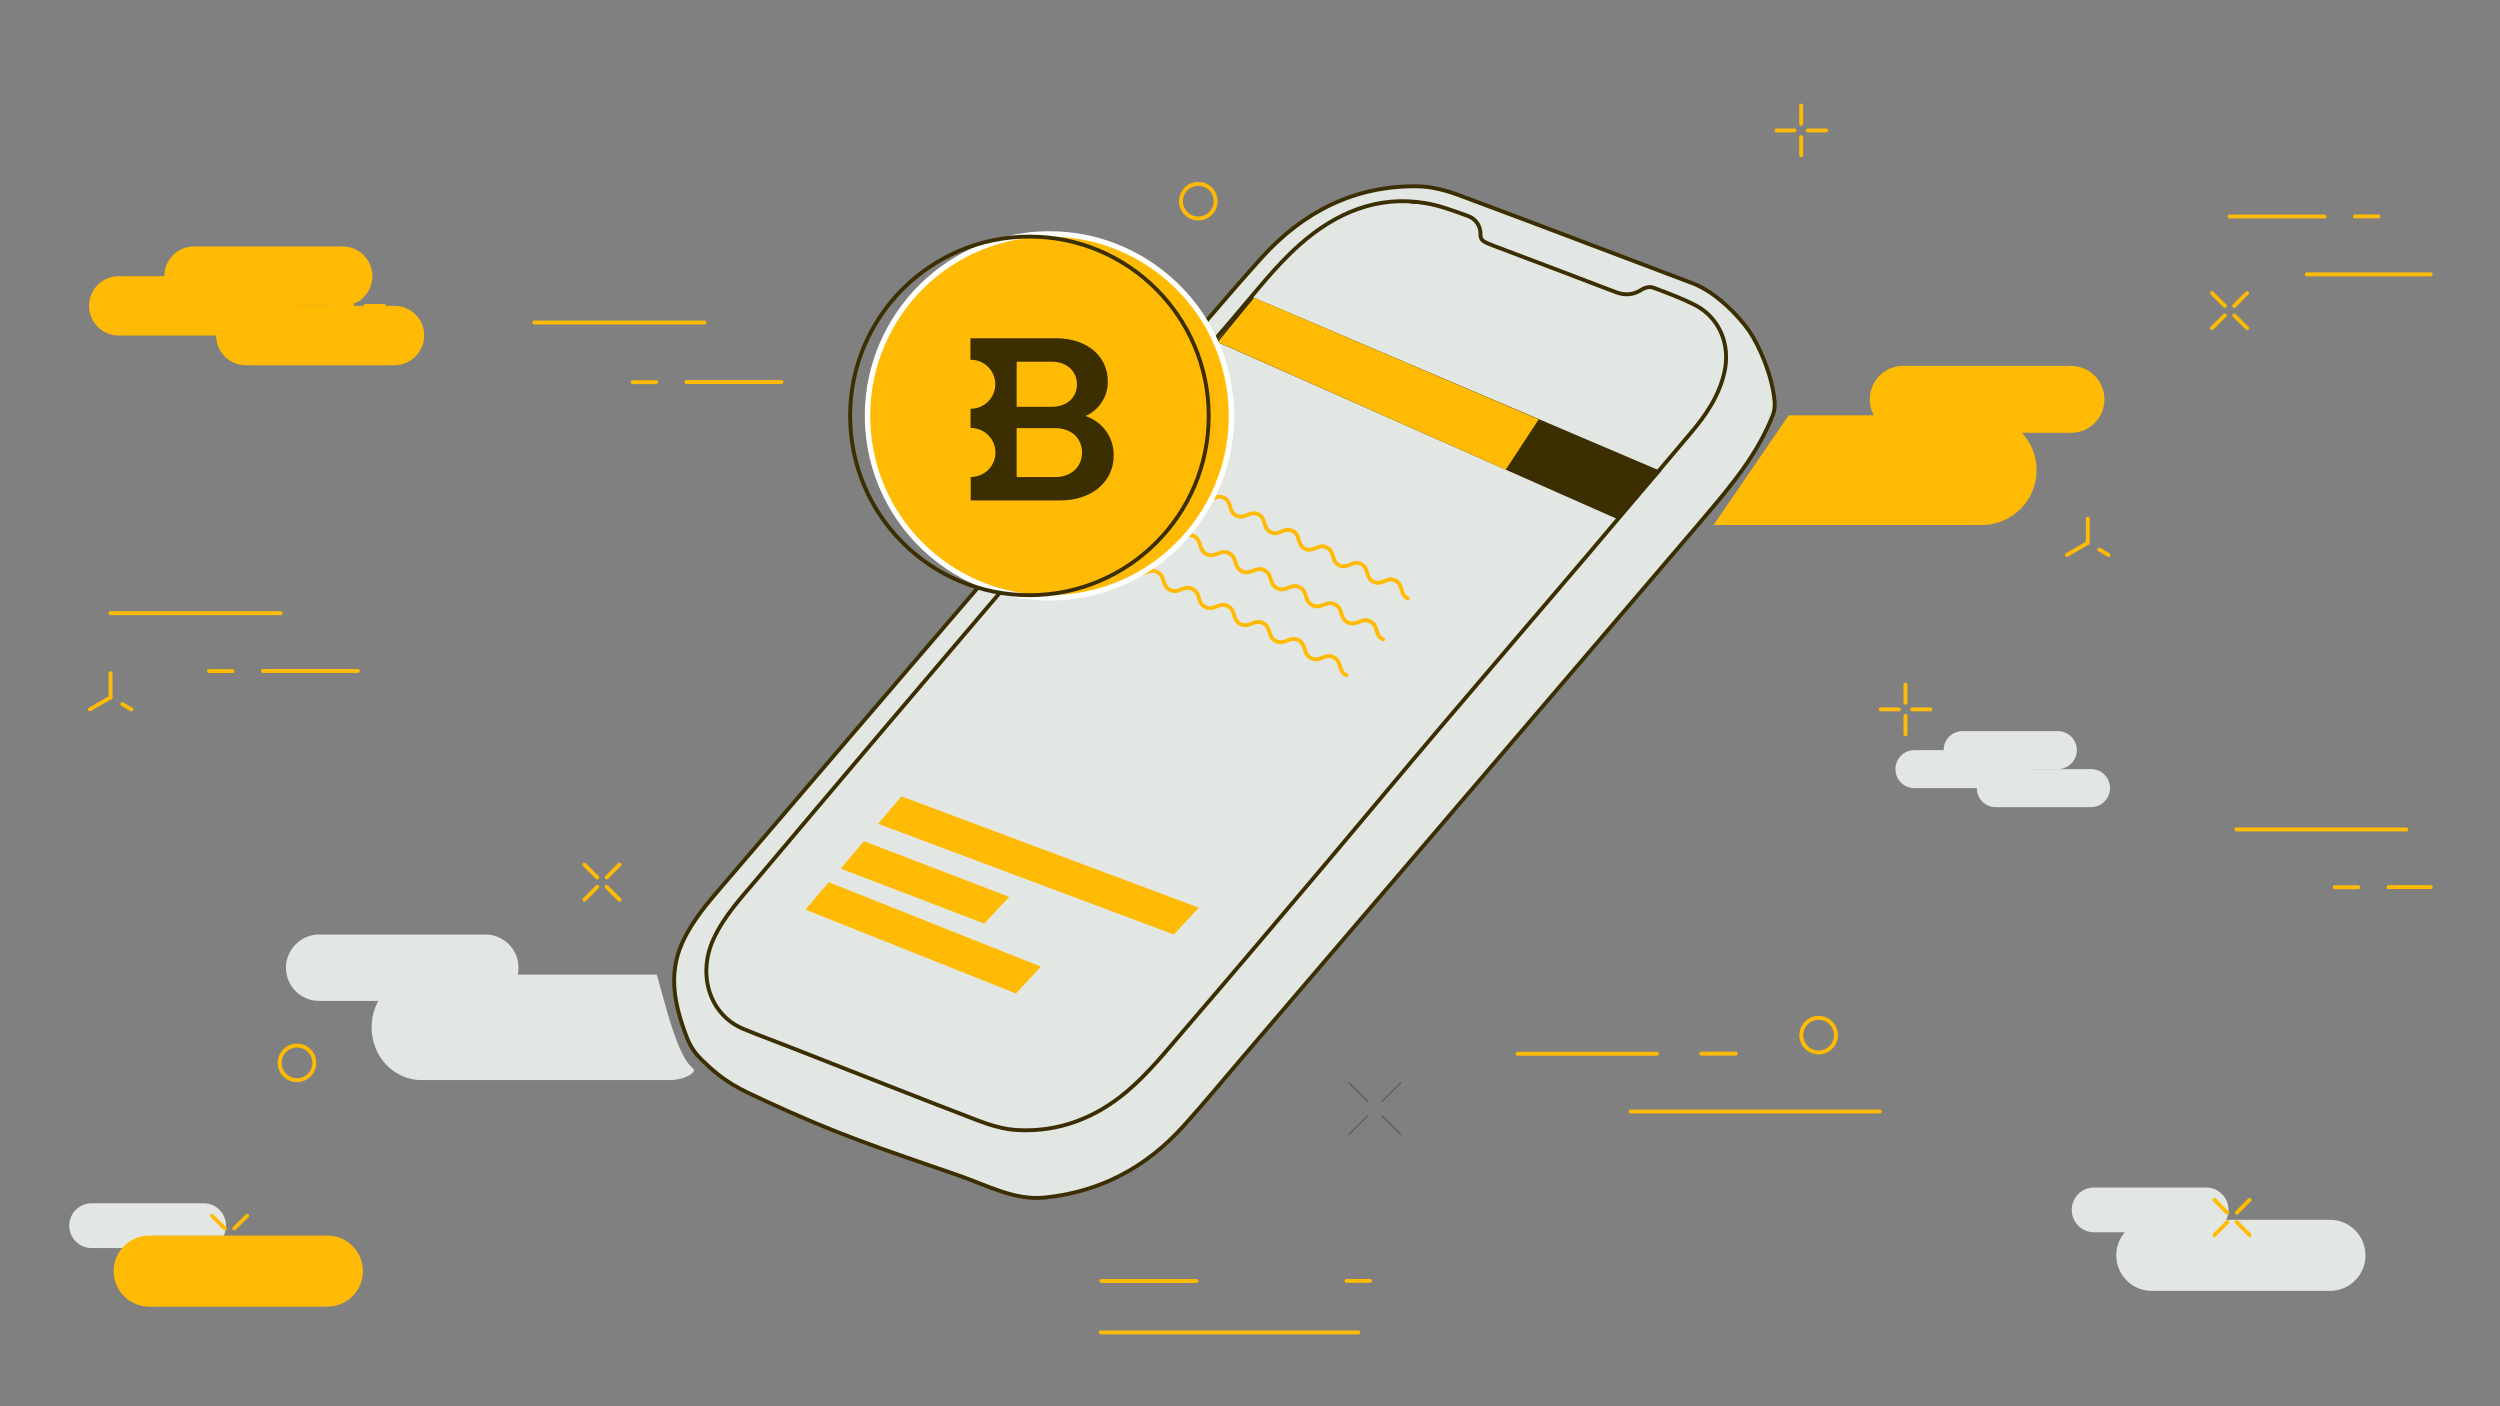 <svg width="1920" height="1080" viewBox="0 0 1920 1080" fill="none" xmlns="http://www.w3.org/2000/svg">
<rect x="0" y="0" width="1920" height="1080" fill="#808080" stroke="none"/>
<g clip-path="url(#clip0_1_18527)">
<path d="M1081 155C1072.2 152.2 1039 155.167 1028 159.5L974 203.5L762.5 455.5L563 682.5L534.5 749L550 794L793.5 878.5L878 844L1187 480.5C1232.5 418.333 1328.2 306 1333 290C1337.8 274 1313.17 238 1302 230L1265 220.5L1251 215C1218.17 201 1158.4 168.1 1146 164.5C1133.6 160.9 1104.33 159.833 1109.5 155C1096.17 153 1089.8 157.8 1081 155Z" fill="#E3E7E3" stroke="black"/>
<path d="M1590.5 332.4H1461.7C1447.5 332.4 1436 320.9 1436 306.7C1436 292.5 1447.5 281 1461.7 281H1590.5C1604.7 281 1616.2 292.5 1616.2 306.7C1616.2 320.9 1604.7 332.4 1590.5 332.4Z" fill="#FFBB04"/>
<path d="M1373.7 319H1522C1545.2 319 1564.1 337.8 1564.1 361.1C1564.1 384.3 1545.3 403.2 1522 403.2H1316" fill="#FFBB04"/>
<path d="M245.1 717.7H372.7C386.8 717.7 398.2 729.1 398.2 743.2C398.2 757.3 386.8 768.7 372.7 768.7H245.1C231 768.7 219.6 757.3 219.6 743.2C219.7 729.1 231.1 717.7 245.1 717.7Z" fill="#E3E7E3"/>
<path d="M533 821.5C533.5 825.1 523.6 829.5 514.9 829.5H323.6C302.5 829.5 285.4 811.4 285.4 789C285.4 766.6 302.5 748.5 323.6 748.5H414H504.4L510.8 771.4C512 775.7 520.8 809 530 818.4L533 821.5Z" fill="#E3E7E3"/>
<path d="M1035.8 831.4L1050.5 846.1" stroke="#3B2E00" stroke-width="0.415" stroke-miterlimit="10" stroke-linecap="round" stroke-linejoin="round"/>
<path d="M1061.2 856.8L1075.9 871.4" stroke="#3B2E00" stroke-width="0.415" stroke-miterlimit="10" stroke-linecap="round" stroke-linejoin="round"/>
<path d="M1035.8 871.4L1050.5 856.8" stroke="#3B2E00" stroke-width="0.415" stroke-miterlimit="10" stroke-linecap="round" stroke-linejoin="round"/>
<path d="M1061.2 846.1L1075.9 831.4" stroke="#3B2E00" stroke-width="0.415" stroke-miterlimit="10" stroke-linecap="round" stroke-linejoin="round"/>
<path d="M1303.5 403.7C1188.5 538.2 1073.4 672.7 958.4 807.2C941.9 826.4 925.9 846 908.9 864.8C880.4 896.4 845.2 915.3 802.6 919.7C779 922.1 759 910.6 735.8 902.6C675.5 881.8 642 870.7 588 845.6C567.8 836.2 557.1 831.8 538.9 813.9C534.1 809.2 530.5 804.3 527.7 797.2C516.2 767.6 513.5 744.4 525.8 720.2C531.8 708.4 540.2 697.4 548.8 687.3C659.7 557.7 770.8 428.3 881.9 298.8C910.7 265.2 939.1 231.1 968.7 198.2C1000.7 162.7 1040.5 142.3 1089.1 143.1C1099.6 143.3 1110.5 146.2 1120.5 149.9C1180.3 172.1 1239.8 194.9 1299.5 217.4C1318.5 224.5 1335.9 243.5 1343.3 254.1C1350.7 264.8 1361.2 288.1 1362.9 308.5C1363.2 312.1 1362.8 315.8 1361.4 319.1C1350.1 347.9 1331.4 370.9 1308.9 397.3C1307.2 399.4 1305.4 401.5 1303.5 403.7ZM1137 179.7C1137.1 173.6 1133.4 168.1 1127.7 166C1116.9 162.1 1106.3 158 1095.2 156.1C1058 149.6 1025.7 163.6 998.6 187.5C979.2 204.6 963.3 225.6 946.3 245.3C922.8 272.5 899.8 300.2 876.6 327.6C846.7 362.7 816.8 397.8 786.9 432.9C748.6 477.9 710.2 522.9 672 567.9C641.8 603.4 611.8 639.1 581.7 674.7C569.3 689.4 556.2 703.3 547.9 721.3C535.4 748.8 545.1 779.5 570.9 790.2C584 795.6 597.4 800.5 610.6 805.7C657.3 824 704 842.5 750.9 860.5C760.7 864.2 771.2 867.4 781.5 867.9C813.2 869.6 841.5 858.5 865.4 838.3C881.2 825 894.5 808.6 908 792.8C944.7 750.1 981.1 707.2 1017.4 664.2C1046.6 629.6 1075.5 594.8 1104.8 560.3C1142.4 516 1180.3 472 1217.9 427.8C1244.7 396.3 1271.3 364.5 1298.2 332.9C1310.1 318.9 1320.3 304.1 1324.4 285.6C1329.1 264.5 1320.4 243.6 1301.3 234C1291.1 228.9 1280.4 224.9 1269.7 220.9C1267.3 220 1263.5 220.7 1261.4 222.1C1254.7 226.5 1248.2 227.2 1240.8 224.3C1209.6 212.3 1178.3 200.6 1147 188.7C1139.3 185.7 1136.9 184.8 1137 179.7Z" fill="#E3E7E3" stroke="#3B2E00" stroke-width="3" stroke-miterlimit="10" stroke-linecap="round" stroke-linejoin="round"/>
<path d="M1243.4 399.2L934.1 262.3L961.2 227.9L1275.7 361.9L1243.4 399.2Z" fill="#3B2E00"/>
<path d="M1156.4 360.7L935.3 262.7L963.2 228.7L1181.7 322.1L1156.4 360.7Z" fill="#FFBB04"/>
<path d="M1081.1 459.5C1074.5 456.3 1078.1 448.9 1071.5 445.8C1064.9 442.6 1061.4 450 1054.8 446.8C1048.2 443.6 1051.8 436.2 1045.2 433.1C1038.6 429.9 1035.1 437.3 1028.5 434.1C1021.9 430.9 1025.5 423.5 1018.9 420.4C1012.3 417.2 1008.8 424.6 1002.2 421.4C995.6 418.2 999.2 410.8 992.6 407.7C986 404.5 982.5 411.9 975.9 408.7C969.3 405.5 972.9 398.1 966.3 395C959.7 391.8 956.1 399.2 949.5 396C942.9 392.8 946.5 385.4 939.9 382.3C933.3 379.1 929.7 386.5 923.2 383.3C916.6 380.1 920.2 372.7 913.6 369.5C907 366.3 903.4 373.7 896.9 370.5C890.3 367.3 893.9 359.9 887.3 356.7C880.7 353.5 877.1 360.9 870.5 357.7C863.9 354.5 867.4 347.1 860.8 343.9" stroke="#FFBB04" stroke-width="3" stroke-miterlimit="10" stroke-linecap="round" stroke-linejoin="round"/>
<path d="M1062.2 491.1C1055.4 487.8 1059 480.5 1052.2 477.2C1045.4 473.9 1041.9 481.3 1035.1 478C1028.3 474.7 1031.9 467.4 1025.1 464.1C1018.3 460.8 1014.8 468.2 1008 464.9C1001.2 461.6 1004.8 454.3 998 451C991.2 447.7 987.7 455.1 980.9 451.8C974.1 448.5 977.7 441.2 970.9 437.9C964.1 434.6 960.6 442 953.8 438.7C947 435.4 950.6 428.1 943.8 424.8C937 421.5 933.5 428.9 926.7 425.6C919.9 422.3 923.5 415 916.7 411.7C909.9 408.4 906.4 415.8 899.6 412.5C892.8 409.2 896.4 401.8 889.6 398.6C882.8 395.3 879.3 402.7 872.5 399.4C865.7 396.1 869.3 388.7 862.5 385.5C855.7 382.2 852.1 389.6 845.3 386.3C838.5 383 842.1 375.6 835.3 372.4" stroke="#FFBB04" stroke-width="3" stroke-miterlimit="10" stroke-linecap="round" stroke-linejoin="round"/>
<path d="M1034.1 518.6C1027.3 515.3 1030.9 508 1024.1 504.7C1017.3 501.4 1013.8 508.8 1007 505.5C1000.2 502.2 1003.8 494.9 997 491.6C990.2 488.3 986.7 495.7 979.9 492.4C973.1 489.1 976.7 481.8 969.9 478.5C963.1 475.2 959.6 482.6 952.8 479.3C946 476 949.6 468.7 942.8 465.4C936 462.1 932.5 469.5 925.7 466.2C918.9 462.9 922.5 455.6 915.7 452.3C908.9 449 905.4 456.4 898.6 453.1C891.8 449.8 895.4 442.5 888.6 439.2C881.8 435.9 878.3 443.3 871.5 440C864.7 436.7 868.3 429.3 861.5 426.1C854.7 422.8 851.2 430.2 844.4 426.9C837.6 423.6 841.2 416.2 834.4 413C827.6 409.7 824 417.1 817.2 413.8C810.4 410.5 814 403.1 807.2 399.9" stroke="#FFBB04" stroke-width="3" stroke-miterlimit="10" stroke-linecap="round" stroke-linejoin="round"/>
<path d="M805.8 459.2C736.4 459.2 677 407.3 667.5 338.4C662.4 301.4 672.1 264.7 694.6 234.9C717.2 205.2 750 186 786.9 180.9C793.3 180 799.7 179.6 806.1 179.6C875.5 179.6 934.9 231.5 944.4 300.4C954.9 376.7 901.3 447.4 825 457.9C818.7 458.7 812.2 459.2 805.8 459.2Z" fill="#FFBB04"/>
<path d="M806.2 181.7C873.9 181.7 933 231.7 942.4 300.7C952.7 376 900.1 445.5 824.7 455.8C818.3 456.7 812 457.1 805.8 457.1C738.1 457.1 679 407.1 669.6 338.1C659.3 262.8 711.9 193.3 787.3 183C793.6 182.1 799.9 181.7 806.2 181.7ZM806.2 177.6C799.7 177.6 793.2 178 786.7 178.9C709.2 189.5 654.8 261.2 665.5 338.7C675.1 408.6 735.4 461.2 805.8 461.2C812.3 461.2 818.8 460.8 825.3 459.9C902.8 449.3 957.2 377.6 946.5 300.1C936.9 230.2 876.6 177.6 806.2 177.6Z" fill="white"/>
<path d="M790.6 457.099C866.65 457.099 928.3 395.449 928.3 319.399C928.3 243.35 866.65 181.699 790.6 181.699C714.55 181.699 652.9 243.35 652.9 319.399C652.9 395.449 714.55 457.099 790.6 457.099Z" stroke="#3B2E00" stroke-width="3" stroke-miterlimit="10" stroke-linecap="round" stroke-linejoin="round"/>
<path d="M855.3 349.9C855.6 336.1 846.8 323.8 833.6 319.5C844.2 314.9 851 304.4 850.8 292.8C850.8 273.3 834.5 259.8 811.3 259.8H745.3V276.3C755.7 276.2 764.2 284.4 764.4 294.8C764.5 305.2 756.3 313.7 745.9 313.9C745.7 313.9 745.5 313.9 745.4 313.9V328.7C755.8 328.6 764.3 336.8 764.5 347.2C764.7 357.6 756.4 366.1 746 366.3C745.8 366.3 745.6 366.3 745.5 366.3V384.3H814.5C838 384.4 855.3 370.3 855.3 349.9ZM780.8 277.8H808C819.1 277.8 827.1 285 827.1 295.2C827.1 305.4 819.1 312.4 808 312.4H780.8V277.8ZM780.8 366.4V328.8H810.4C822.6 328.8 831 336.4 831 347.5C831 358.6 822.6 366.4 810.4 366.4H780.8Z" fill="#3B2E00"/>
<path d="M780.2 763L618.6 698.6L636.5 677.5L799.4 742.4L780.2 763Z" fill="#FFBB04"/>
<path d="M755.9 709.3L645.6 667.1L663.5 646L775.1 688.8L755.9 709.3Z" fill="#FFBB04"/>
<path d="M901.5 717.7L674.4 632.7L692.3 611.6L920.7 697.1L901.5 717.7Z" fill="#FFBB04"/>
<path d="M1587.4 426.2L1603.4 416.9" stroke="#FFBB04" stroke-width="3" stroke-miterlimit="10" stroke-linecap="round" stroke-linejoin="round"/>
<path d="M1619.3 426.2L1612.3 422.1" stroke="#FFBB04" stroke-width="3" stroke-miterlimit="10" stroke-linecap="round" stroke-linejoin="round"/>
<path d="M1603.4 416.9V398.3" stroke="#FFBB04" stroke-width="3" stroke-miterlimit="10" stroke-linecap="round" stroke-linejoin="round"/>
<path d="M920.3 167.8C927.645 167.8 933.6 161.846 933.6 154.5C933.6 147.155 927.645 141.2 920.3 141.2C912.955 141.2 907 147.155 907 154.5C907 161.846 912.955 167.8 920.3 167.8Z" stroke="#FFBB04" stroke-width="3" stroke-miterlimit="10" stroke-linecap="round" stroke-linejoin="round"/>
<path d="M448.8 664L458.7 673.9" stroke="#FFBB04" stroke-width="3" stroke-miterlimit="10" stroke-linecap="round" stroke-linejoin="round"/>
<path d="M465.9 681.1L475.8 691" stroke="#FFBB04" stroke-width="3" stroke-miterlimit="10" stroke-linecap="round" stroke-linejoin="round"/>
<path d="M448.8 691L458.7 681.1" stroke="#FFBB04" stroke-width="3" stroke-miterlimit="10" stroke-linecap="round" stroke-linejoin="round"/>
<path d="M465.9 673.9L475.8 664" stroke="#FFBB04" stroke-width="3" stroke-miterlimit="10" stroke-linecap="round" stroke-linejoin="round"/>
<path d="M1333.1 809.2H1306.6" stroke="#FFBB04" stroke-width="3" stroke-miterlimit="10" stroke-linecap="round" stroke-linejoin="round"/>
<path d="M1443.7 853.6H1252.3" stroke="#FFBB04" stroke-width="3" stroke-miterlimit="10" stroke-linecap="round" stroke-linejoin="round"/>
<path d="M1272.5 809.3H1165.5" stroke="#FFBB04" stroke-width="3" stroke-miterlimit="10" stroke-linecap="round" stroke-linejoin="round"/>
<path d="M485.9 293.5H503.9" stroke="#FFBB04" stroke-width="3" stroke-miterlimit="10" stroke-linecap="round" stroke-linejoin="round"/>
<path d="M410.4 247.7H541" stroke="#FFBB04" stroke-width="3" stroke-miterlimit="10" stroke-linecap="round" stroke-linejoin="round"/>
<path d="M527.2 293.4H600.2" stroke="#FFBB04" stroke-width="3" stroke-miterlimit="10" stroke-linecap="round" stroke-linejoin="round"/>
<path d="M70.4 924.1H156.4C165.9 924.1 173.6 931.8 173.6 941.3C173.6 950.8 165.9 958.5 156.4 958.5H70.4C60.9 958.5 53.2 950.8 53.2 941.3C53.2 931.8 60.9 924.1 70.4 924.1Z" fill="#E3E7E3"/>
<path d="M114.6 948.9H251.4C266.5 948.9 278.7 961.1 278.7 976.2C278.7 991.3 266.5 1003.5 251.4 1003.5H114.6C99.5 1003.5 87.3 991.3 87.3 976.2C87.3 961.2 99.5 948.9 114.6 948.9Z" fill="#FFBB04"/>
<path d="M1580.4 590.7H1507.3C1499.2 590.7 1492.7 584.2 1492.7 576.1C1492.7 568 1499.2 561.5 1507.3 561.5H1580.4C1588.5 561.5 1595 568 1595 576.1C1595 584.2 1588.4 590.7 1580.4 590.7Z" fill="#E3E7E3"/>
<path d="M1605.9 619.9H1532.8C1524.7 619.9 1518.2 613.4 1518.2 605.3C1518.2 597.2 1524.7 590.7 1532.8 590.7H1605.9C1614 590.7 1620.5 597.2 1620.5 605.3C1620.4 613.4 1613.9 619.9 1605.9 619.9Z" fill="#E3E7E3"/>
<path d="M1543.4 605.3H1470.3C1462.2 605.3 1455.7 598.8 1455.7 590.7C1455.7 582.6 1462.2 576.1 1470.3 576.1H1543.4C1551.5 576.1 1558 582.6 1558 590.7C1557.9 598.8 1551.4 605.3 1543.4 605.3Z" fill="#E3E7E3"/>
<path d="M69 544.8L84.9 535.6" stroke="#FFBB04" stroke-width="3" stroke-miterlimit="10" stroke-linecap="round" stroke-linejoin="round"/>
<path d="M100.9 544.8L93.9 540.8" stroke="#FFBB04" stroke-width="3" stroke-miterlimit="10" stroke-linecap="round" stroke-linejoin="round"/>
<path d="M84.9 535.6V517" stroke="#FFBB04" stroke-width="3" stroke-miterlimit="10" stroke-linecap="round" stroke-linejoin="round"/>
<path d="M228.1 829.6C235.445 829.6 241.4 823.645 241.4 816.3C241.4 808.955 235.445 803 228.1 803C220.755 803 214.8 808.955 214.8 816.3C214.8 823.645 220.755 829.6 228.1 829.6Z" stroke="#FFBB04" stroke-width="3" stroke-miterlimit="10" stroke-linecap="round" stroke-linejoin="round"/>
<path d="M1396.7 808.3C1404.05 808.3 1410 802.346 1410 795C1410 787.655 1404.05 781.7 1396.7 781.7C1389.35 781.7 1383.4 787.655 1383.4 795C1383.4 802.346 1389.35 808.3 1396.7 808.3Z" stroke="#FFBB04" stroke-width="3" stroke-miterlimit="10" stroke-linecap="round" stroke-linejoin="round"/>
<path d="M263.2 234.9H149C136.4 234.9 126.2 224.7 126.2 212.1C126.2 199.5 136.4 189.3 149 189.3H263.2C275.8 189.3 286 199.5 286 212.1C286 224.7 275.8 234.9 263.2 234.9Z" fill="#FFBB04"/>
<path d="M302.9 280.499H188.8C176.2 280.499 166 270.299 166 257.699C166 245.099 176.2 234.899 188.8 234.899H303C315.6 234.899 325.8 245.099 325.8 257.699C325.7 270.299 315.5 280.499 302.9 280.499Z" fill="#FFBB04"/>
<path d="M205.4 257.7H91.2C78.6 257.7 68.4 247.5 68.4 234.9C68.4 222.3 78.6 212.1 91.2 212.1H205.4C218 212.1 228.2 222.3 228.2 234.9C228.1 247.5 217.9 257.7 205.4 257.7Z" fill="#FFBB04"/>
<path d="M1383.3 81.1V95.1" stroke="#FFBB04" stroke-width="3" stroke-miterlimit="10" stroke-linecap="round" stroke-linejoin="round"/>
<path d="M1383.3 105.3V119.3" stroke="#FFBB04" stroke-width="3" stroke-miterlimit="10" stroke-linecap="round" stroke-linejoin="round"/>
<path d="M1364.3 100.199H1378.2" stroke="#FFBB04" stroke-width="3" stroke-miterlimit="10" stroke-linecap="round" stroke-linejoin="round"/>
<path d="M1388.5 100.199H1402.4" stroke="#FFBB04" stroke-width="3" stroke-miterlimit="10" stroke-linecap="round" stroke-linejoin="round"/>
<path d="M275.7 215.9V229.8" stroke="#FFBB04" stroke-width="3" stroke-miterlimit="10" stroke-linecap="round" stroke-linejoin="round"/>
<path d="M275.7 240.101V254.001" stroke="#FFBB04" stroke-width="3" stroke-miterlimit="10" stroke-linecap="round" stroke-linejoin="round"/>
<path d="M256.6 234.9H270.6" stroke="#FFBB04" stroke-width="3" stroke-miterlimit="10" stroke-linecap="round" stroke-linejoin="round"/>
<path d="M280.8 234.9H294.8" stroke="#FFBB04" stroke-width="3" stroke-miterlimit="10" stroke-linecap="round" stroke-linejoin="round"/>
<path d="M1463.4 525.8V539.7" stroke="#FFBB04" stroke-width="3" stroke-miterlimit="10" stroke-linecap="round" stroke-linejoin="round"/>
<path d="M1463.4 549.899V563.899" stroke="#FFBB04" stroke-width="3" stroke-miterlimit="10" stroke-linecap="round" stroke-linejoin="round"/>
<path d="M1444.3 544.8H1458.3" stroke="#FFBB04" stroke-width="3" stroke-miterlimit="10" stroke-linecap="round" stroke-linejoin="round"/>
<path d="M1468.5 544.8H1482.5" stroke="#FFBB04" stroke-width="3" stroke-miterlimit="10" stroke-linecap="round" stroke-linejoin="round"/>
<path d="M162.8 933.7L172.7 943.5" stroke="#FFBB04" stroke-width="3" stroke-miterlimit="10" stroke-linecap="round" stroke-linejoin="round"/>
<path d="M179.9 950.8L189.8 960.6" stroke="#FFBB04" stroke-width="3" stroke-miterlimit="10" stroke-linecap="round" stroke-linejoin="round"/>
<path d="M162.8 960.6L172.7 950.8" stroke="#FFBB04" stroke-width="3" stroke-miterlimit="10" stroke-linecap="round" stroke-linejoin="round"/>
<path d="M179.9 943.5L189.8 933.7" stroke="#FFBB04" stroke-width="3" stroke-miterlimit="10" stroke-linecap="round" stroke-linejoin="round"/>
<path d="M1608.3 912H1694.3C1703.8 912 1711.5 919.7 1711.5 929.2C1711.5 938.7 1703.8 946.4 1694.3 946.4H1608.3C1598.8 946.4 1591.1 938.7 1591.1 929.2C1591.2 919.6 1598.8 912 1608.3 912Z" fill="#E3E7E3"/>
<path d="M1652.6 936.8H1789.4C1804.5 936.8 1816.7 949 1816.7 964.1C1816.7 979.2 1804.5 991.4 1789.4 991.4H1652.6C1637.5 991.4 1625.3 979.2 1625.3 964.1C1625.3 949 1637.5 936.8 1652.6 936.8Z" fill="#E3E7E3"/>
<path d="M1700.7 921.5L1710.6 931.4" stroke="#FFBB04" stroke-width="3" stroke-miterlimit="10" stroke-linecap="round" stroke-linejoin="round"/>
<path d="M1717.8 938.6L1727.7 948.5" stroke="#FFBB04" stroke-width="3" stroke-miterlimit="10" stroke-linecap="round" stroke-linejoin="round"/>
<path d="M1700.7 948.5L1710.6 938.6" stroke="#FFBB04" stroke-width="3" stroke-miterlimit="10" stroke-linecap="round" stroke-linejoin="round"/>
<path d="M1717.8 931.4L1727.7 921.5" stroke="#FFBB04" stroke-width="3" stroke-miterlimit="10" stroke-linecap="round" stroke-linejoin="round"/>
<path d="M1698.8 225.1L1708.7 234.9" stroke="#FFBB04" stroke-width="3" stroke-miterlimit="10" stroke-linecap="round" stroke-linejoin="round"/>
<path d="M1715.9 242.199L1725.8 251.999" stroke="#FFBB04" stroke-width="3" stroke-miterlimit="10" stroke-linecap="round" stroke-linejoin="round"/>
<path d="M1698.8 251.999L1708.7 242.199" stroke="#FFBB04" stroke-width="3" stroke-miterlimit="10" stroke-linecap="round" stroke-linejoin="round"/>
<path d="M1715.9 234.9L1725.8 225.1" stroke="#FFBB04" stroke-width="3" stroke-miterlimit="10" stroke-linecap="round" stroke-linejoin="round"/>
<path d="M160.5 515.4H178.5" stroke="#FFBB04" stroke-width="3" stroke-miterlimit="10" stroke-linecap="round" stroke-linejoin="round"/>
<path d="M84.9 470.9H215.6" stroke="#FFBB04" stroke-width="3" stroke-miterlimit="10" stroke-linecap="round" stroke-linejoin="round"/>
<path d="M201.8 515.3H274.8" stroke="#FFBB04" stroke-width="3" stroke-miterlimit="10" stroke-linecap="round" stroke-linejoin="round"/>
<path d="M1793 681.4H1811.1" stroke="#FFBB04" stroke-width="3" stroke-miterlimit="10" stroke-linecap="round" stroke-linejoin="round"/>
<path d="M1717.5 637H1848.1" stroke="#FFBB04" stroke-width="3" stroke-miterlimit="10" stroke-linecap="round" stroke-linejoin="round"/>
<path d="M1834.4 681.3H1866.8" stroke="#FFBB04" stroke-width="3" stroke-miterlimit="10" stroke-linecap="round" stroke-linejoin="round"/>
<path d="M1052.2 983.7H1034.2" stroke="#FFBB04" stroke-width="3" stroke-miterlimit="10" stroke-linecap="round" stroke-linejoin="round"/>
<path d="M1043.2 1023.3H845.4" stroke="#FFBB04" stroke-width="3" stroke-miterlimit="10" stroke-linecap="round" stroke-linejoin="round"/>
<path d="M918.9 983.8H845.9" stroke="#FFBB04" stroke-width="3" stroke-miterlimit="10" stroke-linecap="round" stroke-linejoin="round"/>
<path d="M1826.7 166.2H1808.6" stroke="#FFBB04" stroke-width="3" stroke-miterlimit="10" stroke-linecap="round" stroke-linejoin="round"/>
<path d="M1866.8 210.7H1771.6" stroke="#FFBB04" stroke-width="3" stroke-miterlimit="10" stroke-linecap="round" stroke-linejoin="round"/>
<path d="M1785.3 166.3H1712.3" stroke="#FFBB04" stroke-width="3" stroke-miterlimit="10" stroke-linecap="round" stroke-linejoin="round"/>
</g>
<defs>
<clipPath id="clip0_1_18527">
<rect width="1920" height="1080" fill="white"/>
</clipPath>
</defs>
</svg>
